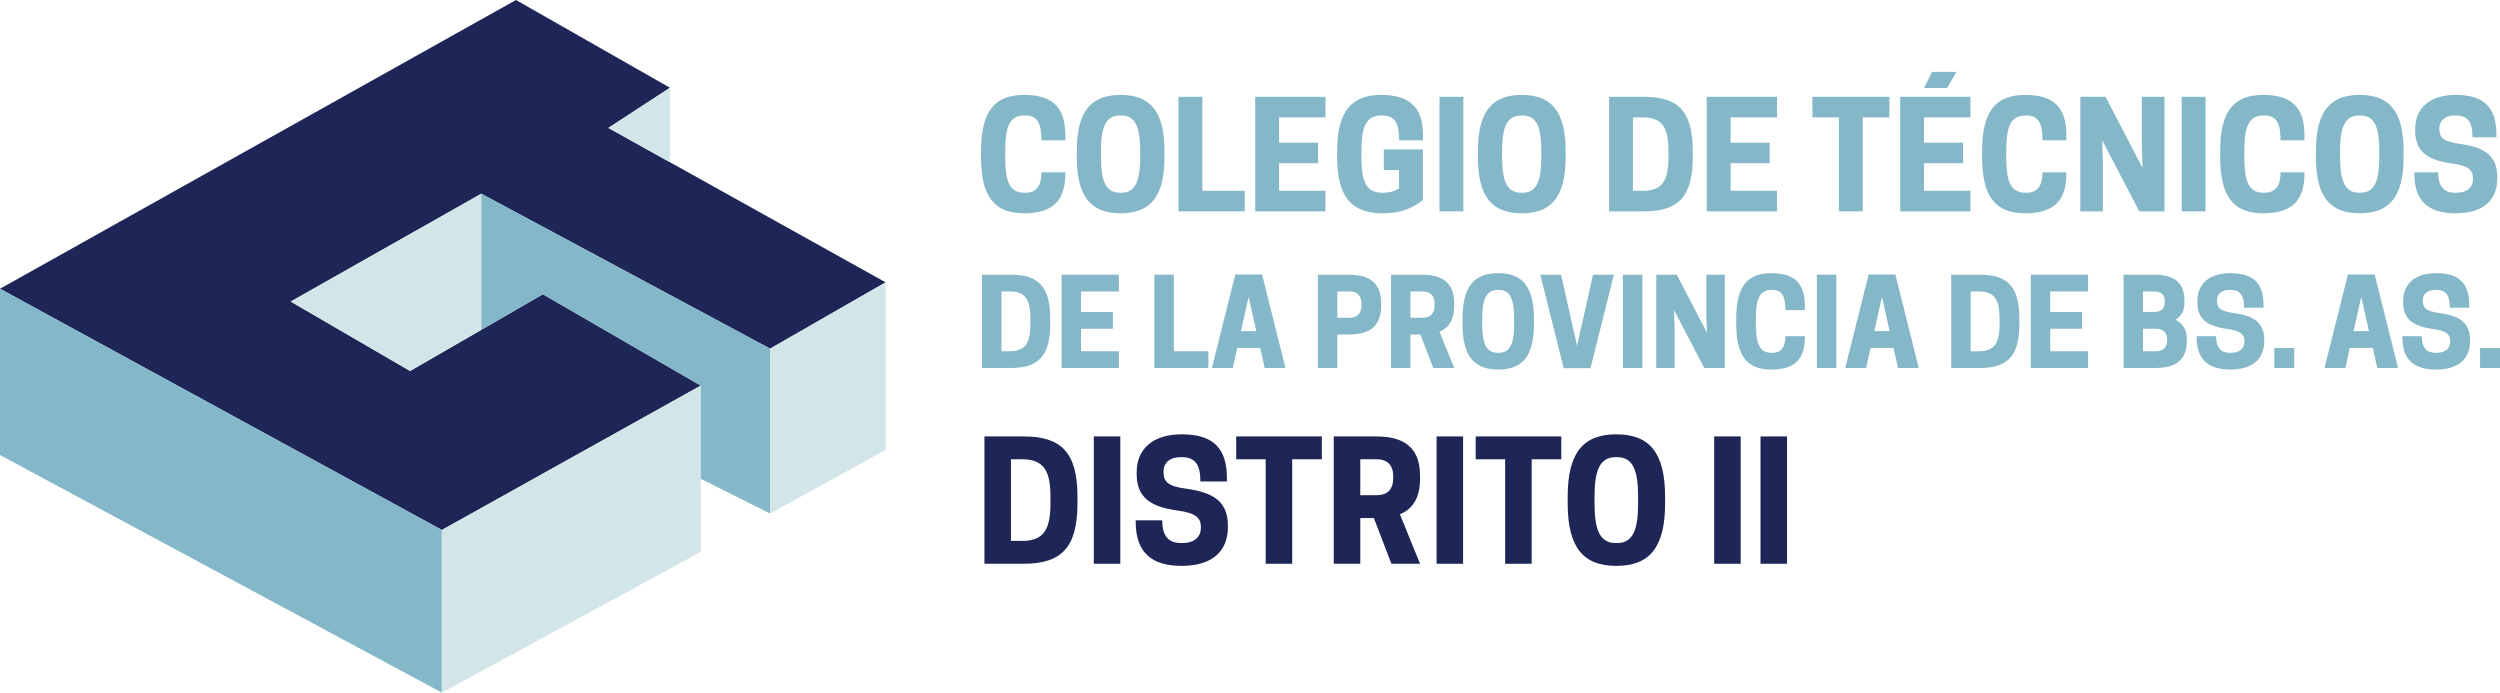 <?xml version="1.0" encoding="utf-8"?>
<!-- Generator: Adobe Illustrator 16.0.0, SVG Export Plug-In . SVG Version: 6.00 Build 0)  -->
<!DOCTYPE svg PUBLIC "-//W3C//DTD SVG 1.1//EN" "http://www.w3.org/Graphics/SVG/1.1/DTD/svg11.dtd">
<svg version="1.1" id="Layer_1" xmlns:x="http://ns.adobe.com/Extensibility/1.0/" xmlns:i="http://ns.adobe.com/AdobeIllustrator/10.0/" xmlns:graph="http://ns.adobe.com/Graphs/1.0/"
	 xmlns="http://www.w3.org/2000/svg" xmlns:xlink="http://www.w3.org/1999/xlink" x="0px" y="0px" width="400px" height="110.821px"
	 viewBox="0 0 400 110.821" enable-background="new 0 0 400 110.821" xml:space="preserve">
<g>
	<g>
		<path fill="#84B8C8" d="M163.875,30.837h0.211c1.863,0,2.547-1.293,2.547-3.267h3.819v0.211c0,4.511-2.215,6.345-6.577,6.345
			c-4.786,0-6.908-2.656-6.908-9v-0.94c0-6.344,2.122-9,6.908-9c4.362,0,6.577,1.834,6.577,6.416v0.846h-3.819
			c0-2.514-0.542-3.972-2.547-3.972h-0.211c-2.453,0-3.042,2.045-3.042,5.71v0.94C160.833,28.792,161.421,30.837,163.875,30.837z"/>
		<path fill="#84B8C8" d="M172.287,25.126v-0.94c0-6.344,2.24-9,7.001-9c4.788,0,7.027,2.656,7.027,9v0.94c0,6.344-2.24,9-7.027,9
			C174.527,34.126,172.287,31.47,172.287,25.126z M179.407,30.837c2.358,0,3.018-2.045,3.018-5.711v-0.94
			c0-3.666-0.66-5.71-3.018-5.71h-0.212c-2.359,0-3.042,2.045-3.042,5.71v0.94c0,3.666,0.684,5.711,3.042,5.711H179.407z"/>
		<path fill="#84B8C8" d="M188.55,33.819V15.493h3.821V30.53h6.789v3.289H188.55z"/>
		<path fill="#84B8C8" d="M212.077,15.493v3.29h-7.426v4.041h6.248v3.29h-6.248v4.417h7.426v3.289h-11.245V15.493H212.077z"/>
		<path fill="#84B8C8" d="M213.938,25.126v-0.94c0-6.344,2.286-9,7.048-9c4.387,0,6.697,1.834,6.697,6.416v0.846h-3.819
			c0-2.514-0.543-3.972-2.665-3.972h-0.213c-2.521,0-3.158,2.045-3.158,5.71v0.94c0,3.666,0.611,5.711,3.302,5.711h0.212
			c1.082,0,1.932-0.307,2.498-0.707v-2.936h-2.43v-3.29h6.249v8.083c-1.367,1.128-3.23,2.139-6.437,2.139
			C216.225,34.126,213.938,31.47,213.938,25.126z"/>
		<path fill="#84B8C8" d="M234.139,33.819h-3.82V15.493h3.82V33.819z"/>
		<path fill="#84B8C8" d="M236.471,25.126v-0.94c0-6.344,2.24-9,7.004-9c4.785,0,7.025,2.656,7.025,9v0.94c0,6.344-2.24,9-7.025,9
			C238.711,34.126,236.471,31.47,236.471,25.126z M243.592,30.837c2.357,0,3.018-2.045,3.018-5.711v-0.94
			c0-3.666-0.66-5.71-3.018-5.71h-0.213c-2.357,0-3.041,2.045-3.041,5.71v0.94c0,3.666,0.684,5.711,3.041,5.711H243.592z"/>
		<path fill="#84B8C8" d="M263.086,33.819h-5.635V15.493h5.635c5.469,0,7.756,2.349,7.756,8.693v0.94
			C270.842,31.47,268.555,33.819,263.086,33.819z M262.872,30.53c3.183,0,4.079-1.738,4.079-5.404v-0.94
			c0-3.666-0.896-5.403-4.079-5.403h-1.603V30.53H262.872z"/>
		<path fill="#84B8C8" d="M284.324,15.493v3.29h-7.427v4.041h6.247v3.29h-6.247v4.417h7.427v3.289h-11.246V15.493H284.324z"/>
		<path fill="#84B8C8" d="M298.043,33.819h-3.818V18.782h-4.244v-3.29h12.33v3.29h-4.268V33.819z"/>
		<path fill="#84B8C8" d="M315.274,15.493v3.29h-7.427v4.041h6.249v3.29h-6.249v4.417h7.427v3.289h-11.245V15.493H315.274z
			 M313.034,11.498l-1.509,2.583h-3.678l1.298-2.583H313.034z"/>
		<path fill="#84B8C8" d="M324.043,30.837h0.212c1.862,0,2.547-1.293,2.547-3.267h3.819v0.211c0,4.511-2.217,6.345-6.578,6.345
			c-4.786,0-6.907-2.656-6.907-9v-0.94c0-6.344,2.121-9,6.907-9c4.361,0,6.578,1.834,6.578,6.416v0.846h-3.819
			c0-2.514-0.543-3.972-2.547-3.972h-0.212c-2.453,0-3.043,2.045-3.043,5.71v0.94C321,28.792,321.59,30.837,324.043,30.837z"/>
		<path fill="#84B8C8" d="M346.32,33.819h-4.033l-5.94-11.372l0.117,3.69v7.682h-3.607V15.493h4.031l5.918,11.372l-0.117-3.69
			v-7.682h3.632V33.819z"/>
		<path fill="#84B8C8" d="M352.892,33.819h-3.819V15.493h3.819V33.819z"/>
		<path fill="#84B8C8" d="M362.135,30.837h0.211c1.862,0,2.547-1.293,2.547-3.267h3.82v0.211c0,4.511-2.219,6.345-6.578,6.345
			c-4.787,0-6.909-2.656-6.909-9v-0.94c0-6.344,2.122-9,6.909-9c4.359,0,6.578,1.834,6.578,6.416v0.846h-3.82
			c0-2.514-0.543-3.972-2.547-3.972h-0.211c-2.454,0-3.043,2.045-3.043,5.71v0.94C359.092,28.792,359.681,30.837,362.135,30.837z"/>
		<path fill="#84B8C8" d="M370.546,25.126v-0.94c0-6.344,2.239-9,7.003-9c4.785,0,7.026,2.656,7.026,9v0.94c0,6.344-2.241,9-7.026,9
			C372.785,34.126,370.546,31.47,370.546,25.126z M377.666,30.837c2.358,0,3.019-2.045,3.019-5.711v-0.94
			c0-3.666-0.66-5.71-3.019-5.71h-0.212c-2.358,0-3.042,2.045-3.042,5.71v0.94c0,3.666,0.684,5.711,3.042,5.711H377.666z"/>
		<path fill="#84B8C8" d="M386.432,20.896v-0.257c0-3.313,2.287-5.453,6.484-5.453c4.527,0,6.506,1.999,6.506,6.297v0.495h-3.818
			c0-2.396-0.729-3.502-2.664-3.502h-0.212c-1.533,0-2.43,0.846-2.43,2.021v0.118c0,1.338,0.544,2.044,3.231,2.396
			c4.008,0.54,6.036,1.904,6.036,5.311v0.235c0,3.525-2.334,5.57-6.649,5.57c-4.338,0-6.626-1.928-6.626-6.345V27.57h3.819
			c0,2.303,0.944,3.267,2.713,3.267h0.211c1.77,0,2.641-0.94,2.641-2.161v-0.12c0-1.316-0.683-2.044-3.347-2.396
			C388.319,25.618,386.432,24.208,386.432,20.896z"/>
		<path fill="#84B8C8" d="M161.714,58.877h-4.591V43.954h4.591c4.457,0,6.32,1.915,6.32,7.079v0.766
			C168.034,56.965,166.171,58.877,161.714,58.877z M161.541,56.199c2.594,0,3.324-1.415,3.324-4.4v-0.766
			c0-2.983-0.73-4.4-3.324-4.4h-1.307v9.567H161.541z"/>
		<path fill="#84B8C8" d="M179.02,43.954v2.679h-6.052v3.292h5.091v2.677h-5.091v3.598h6.052v2.678h-9.164V43.954H179.02z"/>
		<path fill="#84B8C8" d="M184.701,58.877V43.954h3.113v12.246h5.533v2.678H184.701z"/>
		<path fill="#84B8C8" d="M201.932,43.917l3.744,14.961h-3.322l-0.73-3.214h-3.669l-0.712,3.214H193.9l3.746-14.961H201.932z
			 M198.549,52.986h2.459l-1.229-5.491L198.549,52.986z"/>
		<path fill="#84B8C8" d="M213.972,58.877h-3.112V43.954h4.919c2.439,0,5.206,0.632,5.206,4.593v0.382
			c0,3.981-2.767,4.593-5.206,4.593h-1.807V58.877z M215.912,50.842c0.846,0,1.921-0.325,1.921-2.009v-0.191
			c0-1.684-1.075-2.01-1.921-2.01h-1.94v4.21H215.912z"/>
		<path fill="#84B8C8" d="M225.67,58.877h-3.113V43.954h4.919c2.439,0,5.206,0.632,5.206,4.593v0.382
			c0,2.411-1.02,3.598-2.363,4.152l2.363,5.797h-3.363l-2.054-5.356h-1.595V58.877z M227.609,50.842c0.846,0,1.92-0.325,1.92-2.009
			v-0.191c0-1.684-1.074-2.01-1.92-2.01h-1.939v4.21H227.609z"/>
		<path fill="#84B8C8" d="M234.004,51.799v-0.766c0-5.165,1.824-7.327,5.705-7.327c3.899,0,5.725,2.163,5.725,7.327v0.766
			c0,5.167-1.825,7.327-5.725,7.327C235.828,59.125,234.004,56.965,234.004,51.799z M239.806,56.447
			c1.921,0,2.458-1.662,2.458-4.648v-0.766c0-2.983-0.537-4.648-2.458-4.648h-0.173c-1.922,0-2.479,1.665-2.479,4.648v0.766
			c0,2.986,0.557,4.648,2.479,4.648H239.806z"/>
		<path fill="#84B8C8" d="M250.193,58.915l-3.745-14.961h3.323l2.557,11.385l2.554-11.385h3.342l-3.745,14.961H250.193z"/>
		<path fill="#84B8C8" d="M262.774,58.877h-3.111V43.954h3.111V58.877z"/>
		<path fill="#84B8C8" d="M275.971,58.877h-3.285l-4.84-9.259l0.095,3.003v6.256H265V43.954h3.285l4.824,9.261l-0.098-3.003v-6.257
			h2.959V58.877z"/>
		<path fill="#84B8C8" d="M283.424,56.447h0.171c1.517,0,2.073-1.051,2.073-2.659h3.113v0.173c0,3.673-1.805,5.165-5.357,5.165
			c-3.902,0-5.631-2.16-5.631-7.327v-0.766c0-5.165,1.729-7.327,5.631-7.327c3.553,0,5.357,1.492,5.357,5.223v0.69h-3.113
			c0-2.047-0.44-3.233-2.073-3.233h-0.171c-2.001,0-2.48,1.665-2.48,4.648v0.766C280.943,54.785,281.423,56.447,283.424,56.447z"/>
		<path fill="#84B8C8" d="M293.812,58.877h-3.11V43.954h3.11V58.877z"/>
		<path fill="#84B8C8" d="M303.263,43.917l3.745,14.961h-3.322l-0.73-3.214h-3.67l-0.709,3.214h-3.344l3.746-14.961H303.263z
			 M299.881,52.986h2.46l-1.229-5.491L299.881,52.986z"/>
		<path fill="#84B8C8" d="M316.783,58.877h-4.592V43.954h4.592c4.457,0,6.32,1.915,6.32,7.079v0.766
			C323.104,56.965,321.24,58.877,316.783,58.877z M316.611,56.199c2.592,0,3.321-1.415,3.321-4.4v-0.766
			c0-2.983-0.729-4.4-3.321-4.4h-1.309v9.567H316.611z"/>
		<path fill="#84B8C8" d="M334.09,43.954v2.679h-6.055v3.292h5.092v2.677h-5.092v3.598h6.055v2.678h-9.166V43.954H334.09z"/>
		<path fill="#84B8C8" d="M344.688,43.954c2.343,0,4.821,0.632,4.821,4.134v0.383c0,1.357-0.597,2.2-1.459,2.697
			c1.075,0.518,1.844,1.434,1.844,3.042v0.382c0,3.636-2.632,4.286-5.053,4.286h-5.071V43.954H344.688z M342.882,46.632v3.273h1.787
			c0.808,0,1.69-0.288,1.69-1.512v-0.25c0-1.224-0.883-1.512-1.69-1.512H342.882z M342.882,52.602v3.598h2.058
			c0.862,0,1.805-0.364,1.805-1.722v-0.172c0-1.36-0.942-1.704-1.805-1.704H342.882z"/>
		<path fill="#84B8C8" d="M351.582,48.355v-0.211c0-2.697,1.861-4.438,5.281-4.438c3.689,0,5.304,1.626,5.304,5.127v0.403h-3.111
			c0-1.952-0.597-2.852-2.173-2.852h-0.173c-1.249,0-1.979,0.688-1.979,1.646v0.095c0,1.089,0.441,1.663,2.633,1.951
			c3.265,0.441,4.918,1.55,4.918,4.324v0.191c0,2.87-1.902,4.534-5.419,4.534c-3.535,0-5.396-1.568-5.396-5.165v-0.173h3.111
			c0,1.875,0.768,2.659,2.209,2.659h0.174c1.44,0,2.15-0.763,2.15-1.76v-0.096c0-1.07-0.557-1.663-2.728-1.95
			C353.117,52.2,351.582,51.052,351.582,48.355z"/>
		<path fill="#84B8C8" d="M367.081,58.877h-3.189v-3.193h3.189V58.877z"/>
		<path fill="#84B8C8" d="M379.949,43.917l3.746,14.961h-3.322l-0.73-3.214h-3.67l-0.711,3.214h-3.342l3.746-14.961H379.949z
			 M376.568,52.986h2.461l-1.231-5.491L376.568,52.986z"/>
		<path fill="#84B8C8" d="M384.5,48.355v-0.211c0-2.697,1.863-4.438,5.282-4.438c3.688,0,5.304,1.626,5.304,5.127v0.403h-3.111
			c0-1.952-0.597-2.852-2.171-2.852h-0.175c-1.248,0-1.977,0.688-1.977,1.646v0.095c0,1.089,0.439,1.663,2.631,1.951
			c3.266,0.441,4.918,1.55,4.918,4.324v0.191c0,2.87-1.904,4.534-5.419,4.534c-3.534,0-5.398-1.568-5.398-5.165v-0.173h3.112
			c0,1.875,0.77,2.659,2.209,2.659h0.175c1.439,0,2.151-0.763,2.151-1.76v-0.096c0-1.07-0.558-1.663-2.729-1.95
			C386.037,52.2,384.5,51.052,384.5,48.355z"/>
		<path fill="#84B8C8" d="M400,58.877h-3.189v-3.193H400V58.877z"/>
		<path fill="#1D2657" d="M163.774,90.201h-6.261V69.829h6.261c6.078,0,8.62,2.612,8.62,9.664v1.044
			C172.395,87.588,169.853,90.201,163.774,90.201z M163.54,86.544c3.535,0,4.533-1.933,4.533-6.008v-1.044
			c0-4.074-0.998-6.006-4.533-6.006h-1.783v13.058H163.54z"/>
		<path fill="#1D2657" d="M179.252,90.201h-4.244V69.829h4.244V90.201z"/>
		<path fill="#1D2657" d="M181.87,75.836v-0.289c0-3.681,2.542-6.058,7.204-6.058c5.03,0,7.23,2.22,7.23,7v0.548h-4.243
			c0-2.665-0.813-3.892-2.96-3.892h-0.236c-1.703,0-2.697,0.94-2.697,2.245v0.131c0,1.49,0.602,2.272,3.588,2.664
			c4.453,0.602,6.707,2.117,6.707,5.902v0.262c0,3.918-2.595,6.19-7.388,6.19c-4.82,0-7.361-2.142-7.361-7.052v-0.235h4.244
			c0,2.56,1.048,3.632,3.012,3.632h0.236c1.964,0,2.935-1.046,2.935-2.404V84.35c0-1.463-0.76-2.271-3.72-2.662
			C183.966,81.086,181.87,79.519,181.87,75.836z"/>
		<path fill="#1D2657" d="M206.752,90.201h-4.242V73.487h-4.716v-3.658h13.7v3.658h-4.742V90.201z"/>
		<path fill="#1D2657" d="M217.646,90.201h-4.245V69.829h6.708c3.328,0,7.099,0.861,7.099,6.269v0.523
			c0,3.289-1.389,4.909-3.222,5.667l3.222,7.913h-4.584l-2.804-7.313h-2.174V90.201z M220.292,79.231c1.154,0,2.62-0.443,2.62-2.741
			v-0.262c0-2.298-1.466-2.741-2.62-2.741h-2.646v5.744H220.292z"/>
		<path fill="#1D2657" d="M234.094,90.201h-4.244V69.829h4.244V90.201z"/>
		<path fill="#1D2657" d="M245.067,90.201h-4.243V73.487h-4.715v-3.658h13.7v3.658h-4.742V90.201z"/>
		<path fill="#1D2657" d="M250.827,80.537v-1.044c0-7.052,2.489-10.003,7.78-10.003c5.32,0,7.809,2.951,7.809,10.003v1.044
			c0,7.052-2.488,10.004-7.809,10.004C253.316,90.541,250.827,87.588,250.827,80.537z M258.74,86.885
			c2.619,0,3.354-2.273,3.354-6.349v-1.044c0-4.074-0.734-6.347-3.354-6.347h-0.236c-2.619,0-3.379,2.272-3.379,6.347v1.044
			c0,4.075,0.76,6.349,3.379,6.349H258.74z"/>
		<path fill="#1D2657" d="M278.512,90.201h-4.244V69.829h4.244V90.201z"/>
		<path fill="#1D2657" d="M285.924,90.201h-4.244V69.829h4.244V90.201z"/>
	</g>
</g>
<g>
	<polygon fill="#1D2657" points="86.862,47.079 65.611,59.359 46.514,48.249 77.005,30.996 123.216,55.785 141.698,45.174 
		97.338,20.468 107.191,14.04 82.555,0 0,46.199 70.697,84.795 112.121,61.698 	"/>
	<polygon fill="#84B8C8" points="0,46.199 0,72.805 70.697,110.821 70.697,84.795 	"/>
	<polygon fill="#D2E5E8" points="112.121,61.698 112.121,88.303 70.697,110.821 70.697,84.795 	"/>
	<polygon fill="#D2E5E8" points="77.005,30.996 77.005,52.772 65.611,59.359 46.514,48.249 	"/>
	<polyline fill="#84B8C8" points="123.216,55.785 123.216,82.167 112.121,76.608 112.121,61.698 86.862,47.079 77.005,52.772 
		77.005,32.165 77.005,30.996 	"/>
	<polygon fill="#D2E5E8" points="107.191,14.04 107.191,25.959 97.338,20.468 	"/>
	<polygon fill="#D2E5E8" points="141.698,45.174 141.698,71.985 123.216,82.167 123.216,55.785 	"/>
</g>
</svg>
